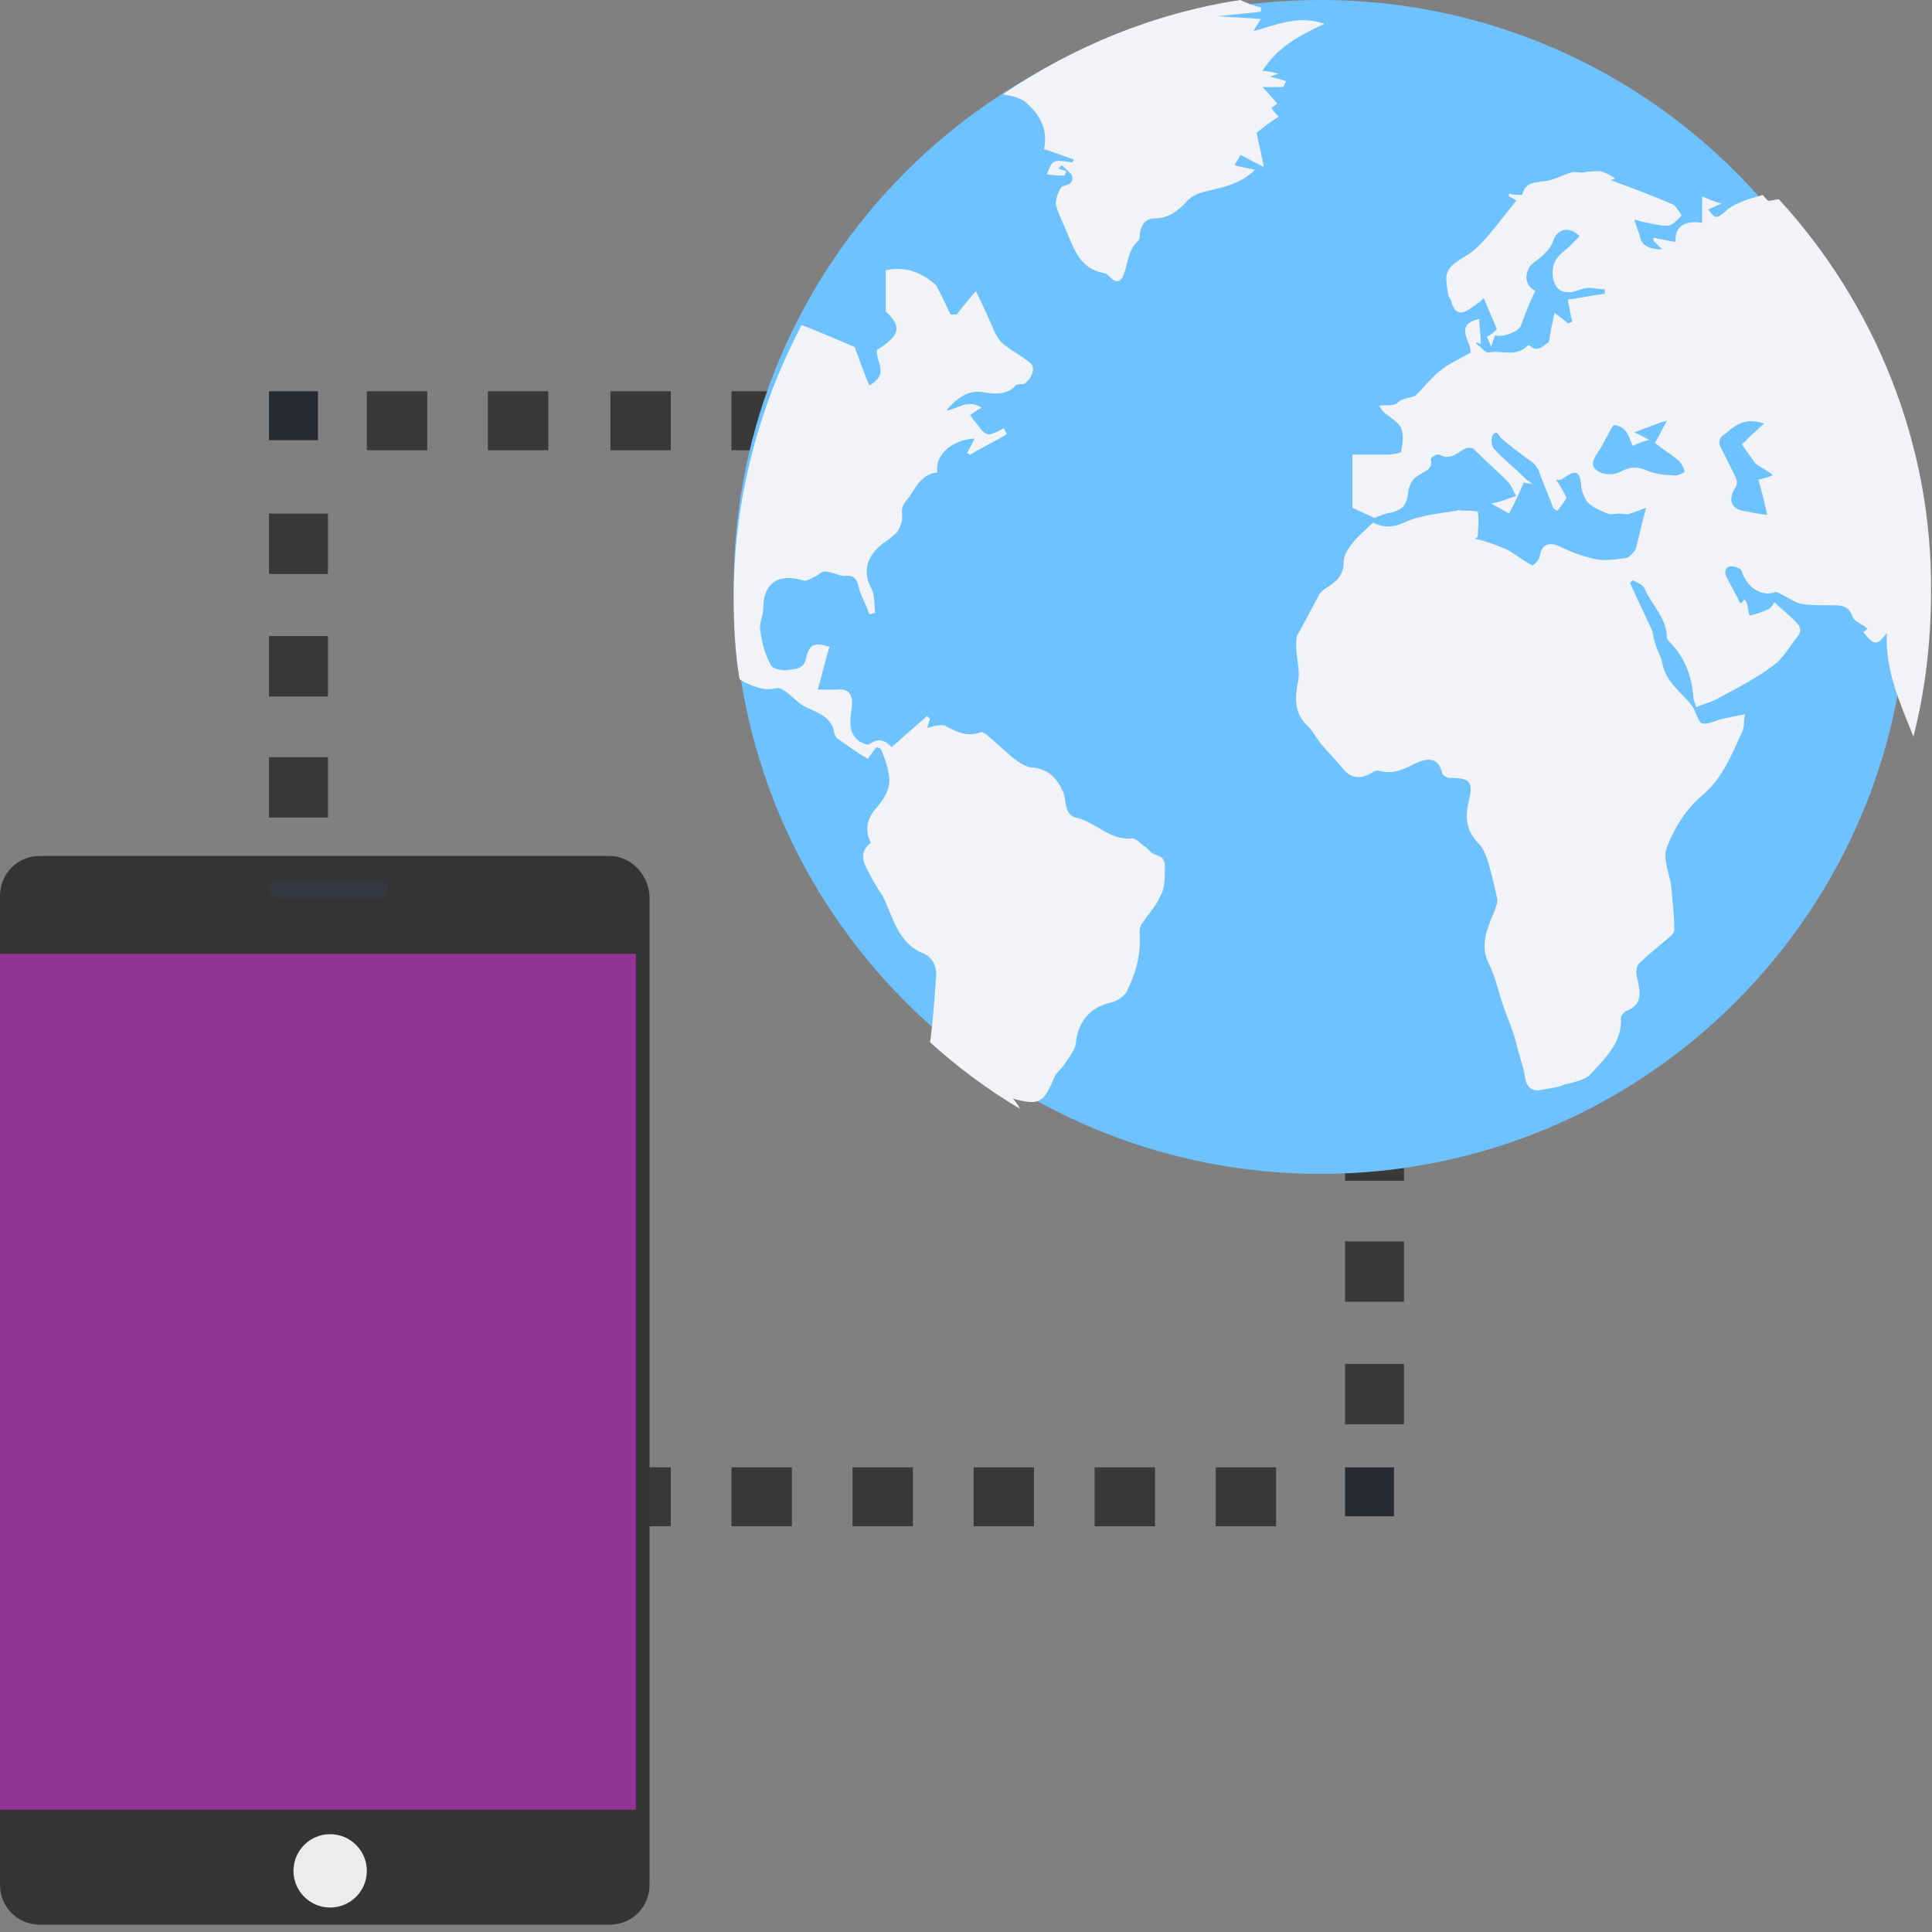 <svg id="SvgjsSvg1133" xmlns="http://www.w3.org/2000/svg" version="1.1" xmlns:xlink="http://www.w3.org/1999/xlink" xmlns:svgjs="http://svgjs.com/svgjs" width="79" height="79" viewBox="0 0 79 79"><rect x="0" y="0" width="79" height="79" fill="#808080" stroke="none"/><title>Rectangle-path</title><desc>Created with Avocode.</desc><defs id="SvgjsDefs1134"></defs><path id="SvgjsPath1135" d="M989 1045V1043H991V1045Z " fill="#282a33" fill-opacity="1" transform="matrix(1,0,0,1,-934,-983)"></path><path id="SvgjsPath1136" d="M986.18 1043H983.71V1045.41H986.18ZM981.23 1043H978.76V1045.41H981.23ZM976.28 1043H973.81V1045.41H976.28ZM971.33 1043H968.86V1045.41H971.33ZM966.38 1043H963.91V1045.41H966.38ZM961.43 1045.41V1043H958.96V1045.41ZM956.42 1043H953.95V1045.41H956.42ZM951.47 1045.41H949V1043H951.47Z " fill="#393937" fill-opacity="1" transform="matrix(1,0,0,1,-934,-983)"></path><path id="SvgjsPath1137" d="M945 1045V1043H947V1045Z " fill="#282a33" fill-opacity="1" transform="matrix(1,0,0,1,-934,-983)"></path><path id="SvgjsPath1138" d="M947.41 1038.77H945V1041.24H947.41ZM947.41 1033.76H945V1036.23H947.41ZM947.41 1028.81H945V1031.28H947.41ZM947.41 1023.86H945V1026.33H947.41ZM947.41 1018.91H945V1021.38H947.41ZM947.41 1013.96H945V1016.43H947.41ZM947.41 1009.01H945V1011.48H947.41ZM947.41 1006.47H945V1004H947.41Z " fill="#393937" fill-opacity="1" transform="matrix(1,0,0,1,-934,-983)"></path><path id="SvgjsPath1139" d="M945 1001V999H947V1001Z " fill="#282a33" fill-opacity="1" transform="matrix(1,0,0,1,-934,-983)"></path><path id="SvgjsPath1140" d="M986.18 1001.41H983.71V999H986.18ZM981.23 1001.41H978.76V999H981.23ZM976.28 1001.41H973.81V999H976.28ZM971.33 1001.41H968.86V999H971.33ZM966.38 1001.41H963.91V999H966.38ZM958.96 1001.41V999H961.43V1001.41ZM956.42 1001.41H953.95V999H956.42ZM951.47 999H949V1001.41H951.47Z " fill="#393937" fill-opacity="1" transform="matrix(1,0,0,1,-934,-983)"></path><path id="SvgjsPath1141" d="M989 1001V999H991V1001Z " fill="#282a33" fill-opacity="1" transform="matrix(1,0,0,1,-934,-983)"></path><path id="SvgjsPath1142" d="M991.41 1038.77H989V1041.24H991.41ZM991.41 1033.76H989V1036.23H991.41ZM991.41 1028.81H989V1031.28H991.41ZM991.41 1023.86H989V1026.33H991.41ZM991.41 1018.91H989V1021.38H991.41ZM991.41 1013.96H989V1016.43H991.41ZM991.41 1009.01H989V1011.48H991.41ZM991.41 1006.47H989V1004H991.41Z " fill="#393937" fill-opacity="1" transform="matrix(1,0,0,1,-934,-983)"></path><path id="SvgjsPath1143" d="M964 1007C964 993.745 974.745 983 988 983C1001.255 983 1012 993.745 1012 1007C1012 1020.255 1001.255 1031 988 1031C974.745 1031 964 1020.255 964 1007Z " fill="#6dc2ff" fill-opacity="1" transform="matrix(1,0,0,1,-934,-983)"></path><path id="SvgjsPath1144" d="M1006.74 991.15C1006.62 991.15 1006.44 991.21 1006.32 991.21C1006.26 991.21 1006.14 991.03 1006.08 990.97C1005.9 991.03 1005.66 991.09 1005.48 991.15C1005.17 991.27 1004.81 991.39 1004.57 991.63C1004.21 991.93 1004.15 991.99 1003.85 991.57C1003.97 991.51 1004.09 991.45 1004.39 991.33C1004.03 991.21 1003.85 991.15 1003.6 991.03C1003.6 991.45 1003.6 991.81 1003.6 992.11C1002.88 991.99 1002.46 992.29 1002.52 992.9C1002.22 992.84 1001.91 992.78 1001.61 992.72C1001.61 992.78 1001.61 992.78 1001.61 992.84C1001.73 992.96 1001.85 993.08 1001.97 993.2C1001.43 993.2 1001.13 993.02 1001.07 992.72C1001.01 992.48 1000.89 992.23 1000.83 991.99C1000.89 991.99 1000.95 991.99 1001.07 992.05C1001.43 992.11 1001.79 992.23 1002.16 992.23C1002.4 992.23 1002.58 991.99 1002.76 991.81C1002.64 991.63 1002.52 991.39 1002.34 991.33C1001.49 990.97 1000.65 990.66 999.86 990.36C999.8 990.36 999.92 990.36 1000.04 990.3C999.8 990.12 999.62 990.06 999.44 990C999.2 990 998.96 990 998.72 990.06C998.53 990.06 998.41 990 998.23 990.06C997.81 990.18 997.45 990.42 997.02 990.42C996.6 990.48 996.36 990.54 996.24 990.97C996.06 990.97 995.88 990.97 995.7 990.91C995.7 990.97 995.7 990.97 995.7 991.03C995.82 991.09 995.94 991.15 996 991.21C995.7 991.57 995.39 991.99 995.09 992.35C994.79 992.72 994.43 993.14 994.07 993.38C993.1 993.98 993.04 994.04 993.22 995.07C993.22 995.13 993.34 995.25 993.34 995.31C993.46 995.79 993.7 995.92 994.13 995.61C994.31 995.49 994.49 995.37 994.67 995.19C994.85 995.61 995.03 996.04 995.21 996.46C995.09 996.58 994.97 996.7 994.79 996.76C994.85 996.88 994.91 997 994.97 997.18C995.03 997 995.09 996.82 995.15 996.7C995.4 996.82 996.06 996.58 996.18 996.34C996.36 995.85 996.54 995.37 996.78 994.89C996.42 994.71 996.3 994.35 996.54 993.92C996.66 993.74 996.9 993.62 997.09 993.44C997.27 993.26 997.45 993.08 997.51 992.84C997.69 992.35 998.17 992.23 998.59 992.66C998.47 992.78 998.29 992.96 998.17 993.08C997.75 993.44 997.39 993.68 997.51 994.41C997.63 994.83 997.81 994.95 998.17 994.95C998.41 994.95 998.72 994.77 998.96 994.77C999.14 994.77 999.38 994.83 999.62 994.83C999.62 994.89 999.62 994.95 999.62 995.01C999.14 995.07 998.59 995.19 998.11 995.25C998.17 995.61 998.23 995.92 998.29 996.16C998.23 996.16 998.17 996.22 998.11 996.22C997.99 996.1 997.87 996.04 997.57 995.79C997.45 996.28 997.39 996.64 997.33 997C997.15 997.06 996.9 997.48 996.54 997.12C996.54 997.12 996.42 997.12 996.42 997.18C995.94 997.61 995.4 997.3 994.85 997.42C994.73 997.42 994.55 997.18 994.37 997.06V997C994.43 997 994.49 997.06 994.55 997.06C994.55 996.7 994.49 996.4 994.49 996.04C993.4 996.28 994.19 997 994.13 997.42C993.7 997.67 993.28 997.85 992.98 998.09C992.56 998.39 992.26 998.81 991.89 999.17C991.77 999.24 991.65 999.24 991.47 999.3C991.41 999.3 991.35 999.36 991.29 999.36C991.17 999.42 991.11 999.54 990.99 999.54C990.87 999.6 990.69 999.54 990.39 999.6C990.51 999.78 990.57 999.84 990.63 999.9C990.87 1000.08 991.17 1000.26 991.29 1000.5C991.41 1000.8 991.35 1001.17 991.29 1001.47C991.29 1001.53 990.93 1001.59 990.69 1001.59C990.2 1001.59 989.72 1001.59 989.3 1001.59C989.3 1002.43 989.3 1003.16 989.3 1003.76C989.66 1003.94 989.96 1004.06 990.2 1004.18C990.32 1004.12 990.51 1004.06 990.69 1004C991.35 1003.88 991.53 1003.7 991.59 1003.04C991.65 1002.8 991.77 1002.55 992.02 1002.43C992.26 1002.25 992.62 1002.19 992.5 1001.77C992.5 1001.71 992.8 1001.53 992.86 1001.59C993.28 1001.83 993.58 1001.53 993.89 1001.35C994.01 1001.29 994.25 1001.29 994.31 1001.41C994.73 1001.83 995.21 1002.25 995.64 1002.68C995.82 1002.86 995.88 1003.1 996 1003.28C995.76 1003.34 995.52 1003.46 995.27 1003.52C995.21 1003.52 995.15 1003.58 994.97 1003.58C995.27 1003.76 995.52 1003.88 995.7 1004C995.94 1003.58 996.12 1003.16 996.3 1002.74C996.3 1002.74 996.42 1002.74 996.66 1002.8C996.54 1002.68 996.42 1002.62 996.36 1002.56C995.94 1002.13 995.46 1001.77 995.09 1001.35C994.97 1001.23 994.97 1000.93 995.03 1000.8C995.21 1000.56 995.27 1000.8 995.4 1000.93C995.82 1001.29 996.3 1001.65 996.72 1001.95C996.78 1002.01 996.84 1002.13 996.9 1002.19C997.09 1002.74 997.33 1003.28 997.51 1003.76C997.51 1003.82 997.69 1003.88 997.69 1003.88C997.81 1003.7 997.99 1003.52 998.05 1003.34C997.93 1003.1 997.81 1002.86 997.63 1002.62C997.81 1002.62 997.87 1002.62 997.93 1002.55C998.29 1002.31 998.59 1002.13 998.65 1002.8C998.65 1003.04 998.78 1003.34 998.9 1003.52C999.14 1003.76 999.44 1003.88 999.74 1004C999.86 1004.06 1000.04 1004 1000.22 1004C1000.34 1004 1000.53 1004.06 1000.65 1004C1000.83 1003.94 1001.01 1003.88 1001.31 1003.76C1001.13 1004.43 1001.01 1004.97 1000.89 1005.45C1000.83 1005.57 1000.65 1005.75 1000.53 1005.81C1000.1 1005.87 999.68 1005.94 999.26 1005.87C998.71 1005.75 998.23 1005.57 997.75 1005.33C997.33 1005.15 997.02 1005.27 996.96 1005.75C996.96 1005.87 996.72 1006.12 996.66 1006.12C996.3 1005.94 996 1005.69 995.7 1005.51C995.58 1005.45 995.4 1005.39 995.27 1005.33C994.97 1005.21 994.61 1005.09 994.31 1005.03C994.37 1004.97 994.43 1004.97 994.43 1004.91C994.43 1004.61 994.49 1004.25 994.43 1003.94C994.43 1003.88 994.01 1003.88 993.77 1003.88C993.7 1003.88 993.64 1003.82 993.58 1003.88C992.86 1004 992.08 1004.06 991.41 1004.37C990.87 1004.61 990.51 1004.55 990.14 1004.37C989.84 1004.67 989.54 1004.91 989.3 1005.21C989.12 1005.45 988.94 1005.69 988.94 1006C988.94 1006.54 988.63 1006.78 988.27 1007.02C988.15 1007.08 988.03 1007.2 987.97 1007.26C987.67 1007.81 987.37 1008.41 987.06 1008.95C987 1009.07 987 1009.19 987 1009.38C987 1009.92 987.19 1010.46 987.06 1010.95C986.94 1011.61 986.94 1012.21 987.49 1012.7C987.67 1012.88 987.79 1013.12 987.97 1013.36C988.27 1013.72 988.57 1014.02 988.88 1014.39C989.24 1014.87 989.66 1014.87 990.14 1014.57C990.2 1014.51 990.32 1014.51 990.38 1014.51C990.93 1014.69 991.41 1014.45 991.89 1014.21C992.32 1014.02 992.8 1013.9 992.98 1014.63C992.98 1014.69 993.16 1014.81 993.28 1014.81C994.07 1014.81 994.25 1014.93 994.07 1015.71C993.89 1016.44 993.95 1016.98 994.49 1017.52C994.61 1017.65 994.73 1017.89 994.79 1018.07C994.97 1018.61 995.09 1019.15 995.21 1019.7C995.27 1019.88 995.15 1020.12 995.09 1020.3C994.79 1021.03 994.49 1021.69 994.91 1022.47C995.15 1022.96 995.27 1023.56 995.46 1024.1C995.64 1024.65 995.88 1025.13 996 1025.67C996.12 1026.16 996.3 1026.64 996.36 1027.06C996.42 1027.49 996.72 1027.67 997.09 1027.55C997.39 1027.49 997.63 1027.49 997.93 1027.36C998.35 1027.24 998.84 1027.18 999.08 1026.88C999.68 1026.22 1000.34 1025.61 1000.28 1024.59C1000.28 1024.53 1000.4 1024.41 1000.47 1024.35C1001.19 1024.1 1001.07 1023.56 1000.95 1023.02C1000.89 1022.84 1000.89 1022.54 1001.01 1022.41C1001.31 1022.11 1001.61 1021.87 1001.97 1021.57C1002.16 1021.39 1002.46 1021.21 1002.46 1021.03C1002.46 1020.48 1002.4 1019.88 1002.34 1019.28C1002.28 1018.73 1001.97 1018.13 1002.16 1017.65C1002.46 1016.86 1002.94 1016.08 1003.6 1015.53C1004.45 1014.81 1004.81 1013.84 1005.23 1012.94C1005.35 1012.7 1005.29 1012.45 1005.35 1012.21C1004.99 1012.27 1004.75 1012.33 1004.45 1012.39C1004.15 1012.45 1003.85 1012.64 1003.6 1012.58C1003.42 1012.51 1003.36 1012.09 1003.18 1011.85C1002.76 1011.31 1002.1 1010.89 1001.97 1010.1C1001.91 1009.8 1001.73 1009.56 1001.67 1009.26C1001.61 1009.13 1001.61 1008.95 1001.55 1008.77C1001.25 1008.11 1000.95 1007.5 1000.65 1006.84C1000.71 1006.78 1000.77 1006.72 1000.77 1006.72C1000.95 1006.84 1001.19 1006.9 1001.25 1007.08C1001.55 1007.75 1002.16 1008.29 1002.16 1009.07C1002.16 1009.13 1002.22 1009.19 1002.28 1009.26C1002.88 1009.86 1003.18 1010.64 1003.24 1011.49C1003.24 1011.61 1003.3 1011.73 1003.36 1011.91C1003.66 1011.79 1003.91 1011.73 1004.15 1011.61C1004.93 1011.19 1005.78 1010.76 1006.5 1010.22C1006.92 1009.92 1007.17 1009.44 1007.47 1009.07C1007.77 1008.71 1007.53 1008.53 1007.29 1008.29C1007.05 1008.05 1006.8 1007.87 1006.56 1007.63C1006.5 1007.69 1006.44 1007.87 1006.26 1007.93C1006.02 1008.05 1005.78 1008.11 1005.54 1008.17C1005.48 1007.99 1005.48 1007.81 1005.42 1007.63C1005.42 1007.63 1005.35 1007.57 1005.35 1007.5C1005.29 1007.57 1005.23 1007.63 1005.17 1007.69C1004.99 1007.32 1004.75 1006.9 1004.57 1006.54C1004.51 1006.42 1004.57 1006.18 1004.69 1006.18C1004.81 1006.12 1004.99 1006.18 1005.11 1006.24C1005.23 1006.3 1005.23 1006.42 1005.29 1006.54C1005.6 1007.2 1006.2 1007.38 1006.62 1007.2C1007.05 1007.38 1007.35 1007.63 1007.65 1007.69C1008.01 1007.75 1008.37 1007.75 1008.74 1007.75C1009.16 1007.75 1009.58 1007.69 1009.76 1008.23C1009.82 1008.41 1010.18 1008.53 1010.36 1008.71C1010.3 1008.77 1010.24 1008.83 1010.18 1008.83C1010.61 1009.38 1010.73 1009.44 1011.15 1008.89C1011.09 1010.46 1011.69 1011.73 1012.24 1013.12C1012.72 1011.25 1012.96 1009.26 1012.96 1007.2C1013.02 1001.17 1010.67 995.43 1006.74 991.15ZM1002.4 1002.43C1002.04 1002.43 1001.67 1002.37 1001.37 1002.25C1000.95 1002.07 1000.65 1002.07 1000.22 1002.31C999.98 1002.43 999.56 1002.43 999.32 1002.25C999.02 1002.07 999.14 1001.77 999.32 1001.53C999.56 1001.17 999.74 1000.74 999.98 1000.38C1000.59 1000.44 1000.59 1000.93 1000.77 1001.23C1001.01 1001.11 1001.19 1001.05 1001.43 1000.99C1001.31 1000.93 1001.13 1000.81 1000.83 1000.68C1001.31 1000.5 1001.73 1000.32 1002.16 1000.2C1001.97 1000.56 1001.85 1000.81 1001.67 1001.11C1001.97 1001.35 1002.34 1001.59 1002.64 1001.83C1002.76 1001.95 1002.88 1002.19 1002.88 1002.31C1002.82 1002.31 1002.58 1002.5 1002.4 1002.43ZM1005.9 1002.62C1006.02 1003.04 1006.14 1003.46 1006.26 1004.06C1005.84 1004 1005.54 1003.94 1005.23 1003.88C1004.75 1003.76 1004.69 1003.4 1004.93 1002.98C1005.11 1002.74 1004.99 1002.56 1004.87 1002.31C1004.69 1001.95 1004.51 1001.59 1004.33 1001.23C1004.27 1001.11 1004.33 1000.87 1004.45 1000.81C1004.87 1000.5 1005.23 1000.02 1006.14 1000.32C1005.78 1000.62 1005.54 1000.87 1005.23 1001.17C1005.42 1001.47 1005.66 1001.77 1005.78 1001.95C1006.02 1002.13 1006.2 1002.19 1006.5 1002.43C1006.2 1002.56 1006.08 1002.56 1005.9 1002.62Z " fill="#f1f3f7" fill-opacity="1" transform="matrix(1,0,0,1,-934,-983)"></path><path id="SvgjsPath1145" d="M981.14 1017.9C981.02 1017.84 980.9 1017.65 980.78 1017.59C980.6 1017.47 980.42 1017.23 980.24 1017.29C979.39 1017.35 978.79 1016.63 978.06 1016.45C977.46 1016.33 977.64 1015.72 977.46 1015.36C977.22 1014.82 976.86 1014.45 976.25 1014.39C976.01 1014.39 975.71 1014.21 975.47 1014.03C975.11 1013.73 974.8 1013.43 974.44 1013.13C974.32 1013.01 974.14 1012.89 974.08 1012.95C973.54 1013.13 973.17 1012.95 972.69 1012.7C972.51 1012.58 972.21 1012.7 971.91 1012.76C971.97 1012.64 971.97 1012.52 972.03 1012.4C971.97 1012.34 971.97 1012.34 971.91 1012.28C971.42 1012.7 970.94 1013.13 970.46 1013.55C970.22 1013.31 969.98 1013.13 969.55 1013.43C969.49 1013.49 969.25 1013.37 969.13 1013.31C968.65 1012.95 968.77 1012.4 968.83 1011.92C968.89 1011.38 968.71 1011.14 968.16 1011.2C967.92 1011.2 967.68 1011.2 967.44 1011.2C967.62 1010.59 967.74 1009.99 967.92 1009.45C967.32 1009.26 967.08 1009.32 966.96 1009.93C966.84 1010.41 966.47 1010.35 966.11 1010.41C965.93 1010.41 965.57 1010.35 965.51 1010.17C965.27 1009.75 965.15 1009.26 965.09 1008.78C965.03 1008.48 965.21 1008.18 965.21 1007.88C965.21 1006.85 965.81 1006.43 966.84 1006.73C966.96 1006.79 967.14 1006.67 967.26 1006.61C967.44 1006.55 967.56 1006.37 967.74 1006.37C967.98 1006.37 968.29 1006.55 968.53 1006.55C969.01 1006.49 969.07 1006.79 969.13 1007.09C969.25 1007.45 969.43 1007.76 969.55 1008.12C969.61 1008.12 969.73 1008.06 969.79 1008.06C969.73 1007.7 969.79 1007.33 969.61 1007.03C969.25 1006.31 969.49 1005.7 970.1 1005.22C970.28 1005.1 970.46 1004.98 970.64 1004.8C970.76 1004.68 970.82 1004.5 970.88 1004.31C970.94 1004.01 970.76 1003.83 971.06 1003.47C971.42 1003.05 971.61 1002.38 972.33 1002.32C972.21 1001.6 972.93 1000.99 973.84 1000.93C973.78 1001.12 973.66 1001.3 973.54 1001.54C973.6 1001.54 973.6 1001.54 973.66 1001.6C974.14 1001.3 974.68 1001.06 975.17 1000.75C975.11 1000.63 975.05 1000.51 975.05 1000.51C974.81 1000.63 974.5 1000.81 974.38 1000.75C974.14 1000.69 974.02 1000.39 973.84 1000.21C973.78 1000.15 973.72 1000.03 973.66 999.97C973.78 999.91 973.9 999.79 974.14 999.67C973.54 999.3 973.18 999.73 972.69 999.79C973.11 999.3 973.6 998.88 974.32 999.06C974.74 999.12 975.23 999.12 975.53 998.76C975.59 998.7 975.77 998.7 975.89 998.7C976.25 998.4 976.37 997.98 976.07 997.8C975.77 997.55 975.41 997.37 975.11 997.13C974.93 997.01 974.8 996.83 974.68 996.59C974.44 996.04 974.2 995.5 973.9 994.9C973.6 995.26 973.36 995.56 973.11 995.86C973.05 995.86 972.99 995.86 972.87 995.86C972.69 995.5 972.51 995.08 972.27 994.66C971.73 994.17 971.06 993.87 970.22 994.05C970.22 994.6 970.22 995.14 970.22 995.74C970.88 996.35 970.82 996.71 969.86 997.31C969.79 997.8 970.4 998.28 969.55 998.76C969.31 998.22 969.13 997.67 968.95 997.19C968.23 996.89 967.56 996.59 966.78 996.29C965.03 999.61 964 1003.41 964 1007.45C964 1008.6 964.06 1009.69 964.24 1010.77C964.3 1010.83 964.36 1010.83 964.42 1010.89C964.85 1011.08 965.21 1011.26 965.75 1011.14C966.05 1011.08 966.47 1011.62 966.84 1011.86C967.32 1012.1 967.8 1012.22 968.04 1012.7C968.1 1012.83 968.1 1013.07 968.23 1013.19C968.65 1013.49 969.07 1013.79 969.49 1014.03C969.61 1013.85 969.73 1013.67 969.85 1013.55C969.85 1013.55 970.04 1013.61 970.04 1013.67C970.16 1013.97 970.28 1014.27 970.34 1014.64C970.46 1015.24 970.16 1015.66 969.79 1016.09C969.43 1016.51 969.37 1016.99 969.61 1017.47C969.19 1017.78 969.25 1018.14 969.43 1018.5C969.61 1018.86 969.85 1019.28 970.1 1019.65C970.52 1020.49 970.7 1021.58 971.79 1022C972.15 1022.18 972.33 1022.54 972.27 1023.03C972.21 1023.87 972.15 1024.78 972.03 1025.62C973.17 1026.65 974.38 1027.55 975.71 1028.34C975.65 1028.22 975.53 1028.04 975.41 1027.92C976.49 1028.22 976.68 1028.1 977.1 1027.07C977.16 1026.89 977.4 1026.71 977.52 1026.53C977.7 1026.23 978 1025.92 978 1025.56C978.12 1024.72 978.61 1024.17 979.45 1023.99C979.69 1023.93 979.94 1023.75 980.06 1023.57C980.42 1022.85 980.66 1022.06 980.6 1021.22C980.6 1021.03 980.6 1020.85 980.72 1020.73C980.96 1020.37 981.26 1020.07 981.44 1019.65C981.63 1019.34 981.63 1018.92 981.63 1018.56C981.69 1017.96 981.32 1018.02 981.14 1017.9Z " fill="#f1f3f7" fill-opacity="1" transform="matrix(1,0,0,1,-934,-983)"></path><path id="SvgjsPath1146" d="M975.91 987.16C976.51 987.65 976.87 988.31 976.69 989.1C977.11 989.22 977.54 989.4 977.9 989.52C977.9 989.58 977.84 989.64 977.84 989.64C977.05 989.52 977.05 989.52 976.81 990.12C977.05 990.18 977.29 990.18 977.54 990.18C977.54 990.12 977.6 990.06 977.6 990C977.47 989.94 977.35 989.94 977.29 989.88C977.35 989.82 977.41 989.76 977.41 989.76C977.54 989.88 977.78 990.06 977.84 990.18C977.9 990.42 977.78 990.54 977.48 990.61C977.35 990.61 977.17 991.09 977.17 991.33C977.23 991.63 977.41 991.99 977.54 992.3C977.9 993.08 978.08 993.99 979.17 994.17C979.23 994.17 979.35 994.29 979.41 994.35C979.65 994.59 979.83 994.53 979.95 994.23C980.13 993.74 980.13 993.2 980.55 992.84C980.61 992.78 980.61 992.66 980.61 992.54C980.67 992.17 980.86 991.93 981.22 991.93C981.76 991.93 982.18 991.63 982.55 991.21C982.73 991.03 982.97 990.91 983.21 990.85C983.93 990.67 984.72 990.55 985.32 989.94C985.02 989.88 984.72 989.82 984.48 989.76C984.54 989.64 984.66 989.46 984.72 989.34C985.02 989.46 985.26 989.64 985.68 989.82C985.56 989.22 985.44 988.73 985.38 988.43C985.68 988.19 985.99 987.95 986.29 987.77C986.17 987.65 986.05 987.53 985.99 987.41C986.11 987.35 986.17 987.29 986.23 987.23C986.05 987.04 985.87 986.8 985.62 986.56C985.87 986.56 986.11 986.56 986.47 986.56C986.47 986.56 986.53 986.44 986.59 986.32C986.41 986.26 986.23 986.2 985.93 986.14C986.11 986.08 986.17 986.02 986.29 986.02C986.05 985.96 985.87 985.9 985.62 985.9C986.23 984.93 987.13 984.45 988.16 983.97C987.07 983.6 986.17 984.03 985.26 984.27C985.32 984.15 985.44 983.97 985.56 983.78C984.96 983.72 984.42 983.72 983.81 983.66C984.42 983.6 985.02 983.54 985.56 983.48C985.56 983.42 985.56 983.36 985.56 983.3C985.26 983.24 984.96 983.12 984.72 983C981.16 983.54 977.84 984.93 975 986.86C975.36 986.92 975.66 986.98 975.91 987.16Z " fill="#f1f3f7" fill-opacity="1" transform="matrix(1,0,0,1,-934,-983)"></path><path id="SvgjsPath1147" d="M958.93 1018H935.63C934.72 1018 934 1018.72 934 1019.63V1060.07C934 1060.98 934.72 1061.7 935.63 1061.7H958.93C959.84 1061.7 960.56 1060.98 960.56 1060.07V1019.63C960.5 1018.72 959.77 1018 958.93 1018Z " fill="#343434" fill-opacity="1" transform="matrix(1,0,0,1,-934,-983)"></path><path id="SvgjsPath1148" d="M934 1057V1022H960V1057Z " fill="#913494" fill-opacity="1" transform="matrix(1,0,0,1,-934,-983)"></path><path id="SvgjsPath1149" d="M946 1059.5C946 1058.672 946.672 1058 947.5 1058C948.328 1058 949 1058.672 949 1059.5C949 1060.328 948.328 1061 947.5 1061C946.672 1061 946 1060.328 946 1059.5Z " fill="#ececec" fill-opacity="1" transform="matrix(1,0,0,1,-934,-983)"></path><path id="SvgjsPath1150" d="M949.53 1019H945.36C945.18 1019 945 1019.18 945 1019.36C945 1019.54 945.18 1019.72 945.36 1019.72H949.53C949.71 1019.72 949.89 1019.54 949.89 1019.36C949.89 1019.18 949.77 1019 949.53 1019Z " fill="#333842" fill-opacity="1" transform="matrix(1,0,0,1,-934,-983)"></path></svg>